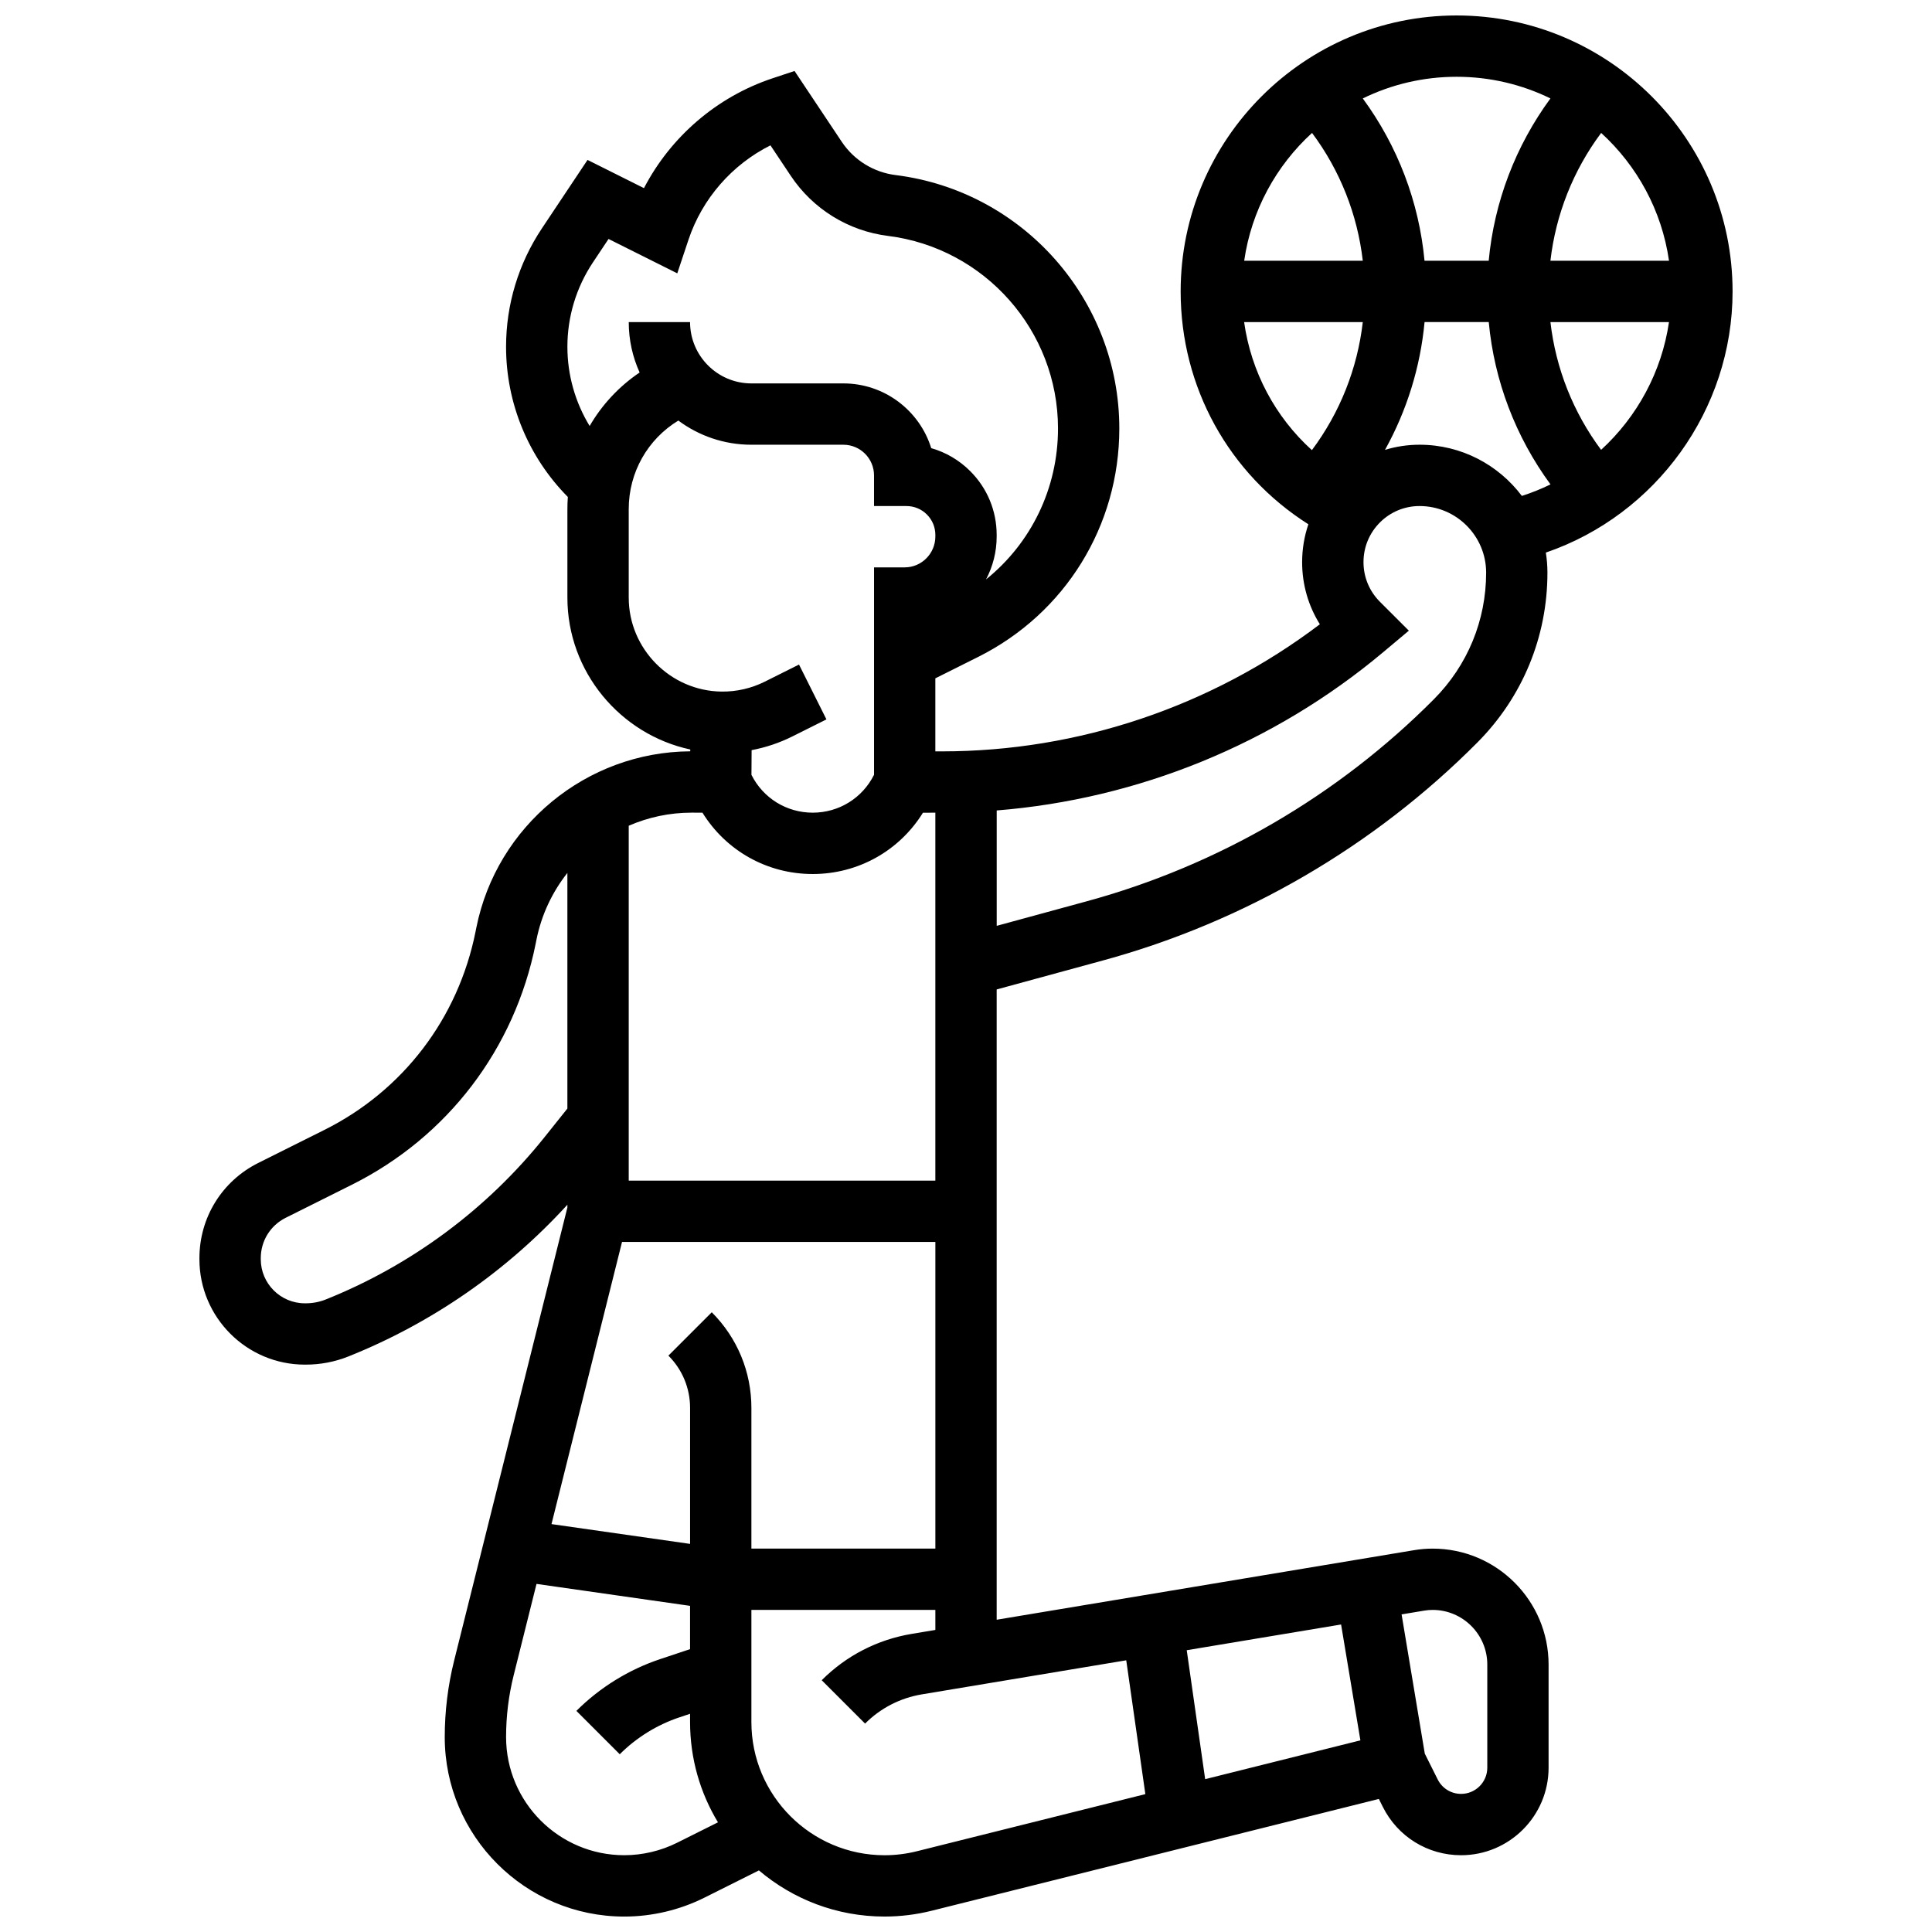 <?xml version="1.0" encoding="UTF-8"?>
<!-- Uploaded to: ICON Repo, www.iconrepo.com, Generator: ICON Repo Mixer Tools -->
<svg width="800px" height="800px" version="1.1" viewBox="144 144 512 512" xmlns="http://www.w3.org/2000/svg">
 <defs>
  <clipPath id="a">
   <path d="m196 148.09h408v503.81h-408z"/>
  </clipPath>
 </defs>
 <g clip-path="url(#a)">
  <path d="m603.15 221.23c0-40.324-32.809-73.133-73.133-73.133s-73.133 32.809-73.133 73.133c0 25.387 12.785 48.355 33.848 61.707-1.082 3.188-1.656 6.566-1.656 10.035 0 5.914 1.637 11.574 4.699 16.465-28.715 21.773-63.961 33.684-100.12 33.684h-1.781v-19.355l11.34-5.672c23.078-11.539 37.414-34.734 37.414-60.539 0-34.062-25.488-62.938-59.289-67.16-5.812-0.727-11.012-3.938-14.262-8.812l-12.52-18.777-5.887 1.965c-14.719 4.906-26.938 15.48-34.016 29.086l-14.953-7.477-12.086 18.133c-6.215 9.328-9.504 20.188-9.504 31.398 0 14.977 5.926 29.234 16.371 39.789-0.078 1.062-0.117 2.133-0.117 3.215v23.465c0 19.645 14.012 36.254 32.562 40.242l-0.004 0.484c-27.488 0.156-51.293 19.75-56.691 46.742l-0.203 1.02c-4.598 22.984-19.195 42.145-40.051 52.562l-17.531 8.762c-9.621 4.809-15.598 14.477-15.598 25.234v0.285c0 15.398 12.531 27.93 27.934 27.93h0.227c3.918 0 7.738-0.73 11.344-2.176 22.117-8.848 41.992-22.645 58.008-40.199v0.742l-30 120.02c-1.66 6.637-2.5 13.473-2.5 20.316-0.004 26.227 21.34 47.566 47.566 47.566 7.348 0 14.703-1.734 21.273-5.023l14.418-7.211c8.984 7.621 20.602 12.23 33.281 12.23 4.211 0 8.414-0.52 12.5-1.539l118.51-29.629 1.047 2.094c3.953 7.906 11.902 12.82 20.742 12.82 12.789 0 23.191-10.402 23.191-23.191v-27.336c0.004-16.941-13.781-30.727-30.723-30.727-1.621 0-3.258 0.137-4.859 0.402l-110.68 18.445v-167.03l28.172-7.684c37.5-10.227 71.805-30.199 99.215-57.758 11.977-12.039 18.57-28.023 18.57-45.008 0-1.812-0.145-3.59-0.422-5.324 29.129-9.977 49.488-37.801 49.488-69.207zm-34.84 41.984c-7.398-9.926-12.012-21.57-13.43-33.859h31.418c-1.922 13.18-8.434 25.102-17.988 33.859zm17.996-50.109h-31.43c1.422-12.297 6.043-23.953 13.449-33.879 9.512 8.68 16.066 20.539 17.98 33.879zm-31.426-43.02c-9.246 12.605-14.902 27.422-16.359 43.02h-17.008c-1.457-15.598-7.113-30.414-16.363-43.02 7.516-3.672 15.953-5.738 24.867-5.738 8.91 0 17.348 2.066 24.863 5.738zm-63.176 9.141c7.406 9.93 12.027 21.582 13.449 33.879h-31.43c1.918-13.34 8.469-25.199 17.98-33.879zm-18 50.129h31.449c-1.422 12.32-6.059 23.996-13.488 33.938-9.727-8.816-16.098-20.742-17.961-33.938zm-179.34 6.555c0-7.996 2.344-15.734 6.777-22.387l4.129-6.195 18.215 9.109 2.965-8.891c3.637-10.906 11.555-19.93 21.727-25.027l5.383 8.074c5.871 8.809 15.262 14.613 25.766 15.926 25.688 3.211 45.055 25.152 45.055 51.035 0 15.828-7.106 30.367-19.07 39.996 1.793-3.402 2.816-7.269 2.816-11.379v-0.406c0-6.387-2.488-12.391-7.004-16.906-2.922-2.922-6.469-4.996-10.34-6.094-3.078-9.926-12.352-17.156-23.281-17.156h-24.379c-8.961 0-16.25-7.293-16.25-16.25h-16.25c0 4.758 1.035 9.277 2.883 13.355-5.484 3.707-9.988 8.562-13.246 14.18-3.812-6.258-5.894-13.492-5.894-20.984zm16.254 66.473v-23.465c0-9.762 5.039-18.531 13.148-23.465 5.41 4.023 12.109 6.406 19.355 6.406h24.379c4.481 0 8.125 3.644 8.125 8.125v8.125h8.598 0.004c2.043 0 3.965 0.797 5.41 2.242 1.445 1.445 2.242 3.367 2.242 5.41v0.406c0 4.516-3.641 8.191-8.125 8.191h-8.125v54.965c-3.098 6.195-9.324 10.043-16.25 10.043-6.918 0-13.137-3.84-16.238-10.02l0.043-6.551c3.727-0.707 7.356-1.914 10.75-3.609l9.078-4.539-7.269-14.535-9.078 4.539c-3.535 1.77-7.5 2.676-11.453 2.625-13.562-0.164-24.594-11.336-24.594-24.895zm16.633 56.977h0.07l2.832 0.004c6.246 10.098 17.168 16.262 29.219 16.262 12.051 0 22.969-6.16 29.219-16.25l3.285-0.004v97.512h-81.258v-94.055c5.133-2.231 10.766-3.469 16.633-3.469zm-38.949 86.004c-15.254 19.07-35.301 33.941-57.977 43.012-1.68 0.672-3.465 1.012-5.309 1.012h-0.23c-6.441 0-11.68-5.238-11.68-11.68v-0.285c0-4.559 2.531-8.66 6.606-10.695l17.527-8.758c25.375-12.676 43.137-35.973 48.723-63.914l0.203-1.02c1.328-6.637 4.203-12.652 8.195-17.703v62.445zm35.137 186.98c-4.324 2.164-9.168 3.305-14.008 3.305-17.266 0.004-31.316-14.047-31.316-31.316 0-5.516 0.676-11.023 2.016-16.375l6.051-24.207 40.688 5.816v11.473l-7.918 2.641c-8.32 2.773-16 7.519-22.203 13.723l11.492 11.492c4.43-4.43 9.91-7.816 15.852-9.797l2.781-0.926v2.195c0 9.711 2.703 18.805 7.394 26.566zm139.94-16.848-4.883-34.172 40.906-6.816 5.117 30.703zm58.102-44.672c0.723-0.121 1.457-0.18 2.188-0.18 7.984 0 14.477 6.496 14.477 14.477v27.336c0 3.828-3.113 6.941-6.941 6.941-2.644 0-5.023-1.469-6.207-3.836l-3.414-6.832-6.148-36.898zm-135.85 6.168c-9.098 1.516-17.352 5.762-23.871 12.285l11.492 11.492c4.113-4.113 9.316-6.789 15.051-7.746l54.16-9.027 5.066 35.465-60.559 15.141c-2.797 0.699-5.676 1.055-8.559 1.055-19.457-0.004-35.285-15.832-35.285-35.289v-29.723h48.754v5.305zm6.25-22.602h-48.754v-37.262c0-9.582-3.731-18.59-10.504-25.363l-11.492 11.492c3.707 3.707 5.746 8.633 5.746 13.871v36.02l-36.727-5.246 18.691-74.77h83.039zm132.12-225.09c-25.406 25.547-57.207 44.059-91.969 53.539l-23.895 6.516v-30.578c37.516-3.008 73.434-17.625 102.42-41.941l6.801-5.703-7.66-7.652c-2.812-2.809-4.359-6.543-4.359-10.516 0-3.969 1.547-7.699 4.352-10.508 2.805-2.805 6.539-4.352 10.504-4.352 9.73 0 17.645 7.918 17.645 17.648 0 12.656-4.914 24.57-13.84 33.547zm-3.801-67.445h-0.004c-3.148 0-6.231 0.469-9.156 1.363 5.777-10.402 9.363-21.91 10.484-33.871h17.008c1.457 15.598 7.117 30.414 16.363 43.023-2.434 1.191-4.969 2.215-7.59 3.051-6.191-8.23-16.039-13.566-27.105-13.566z"/>
 </g>
</svg>